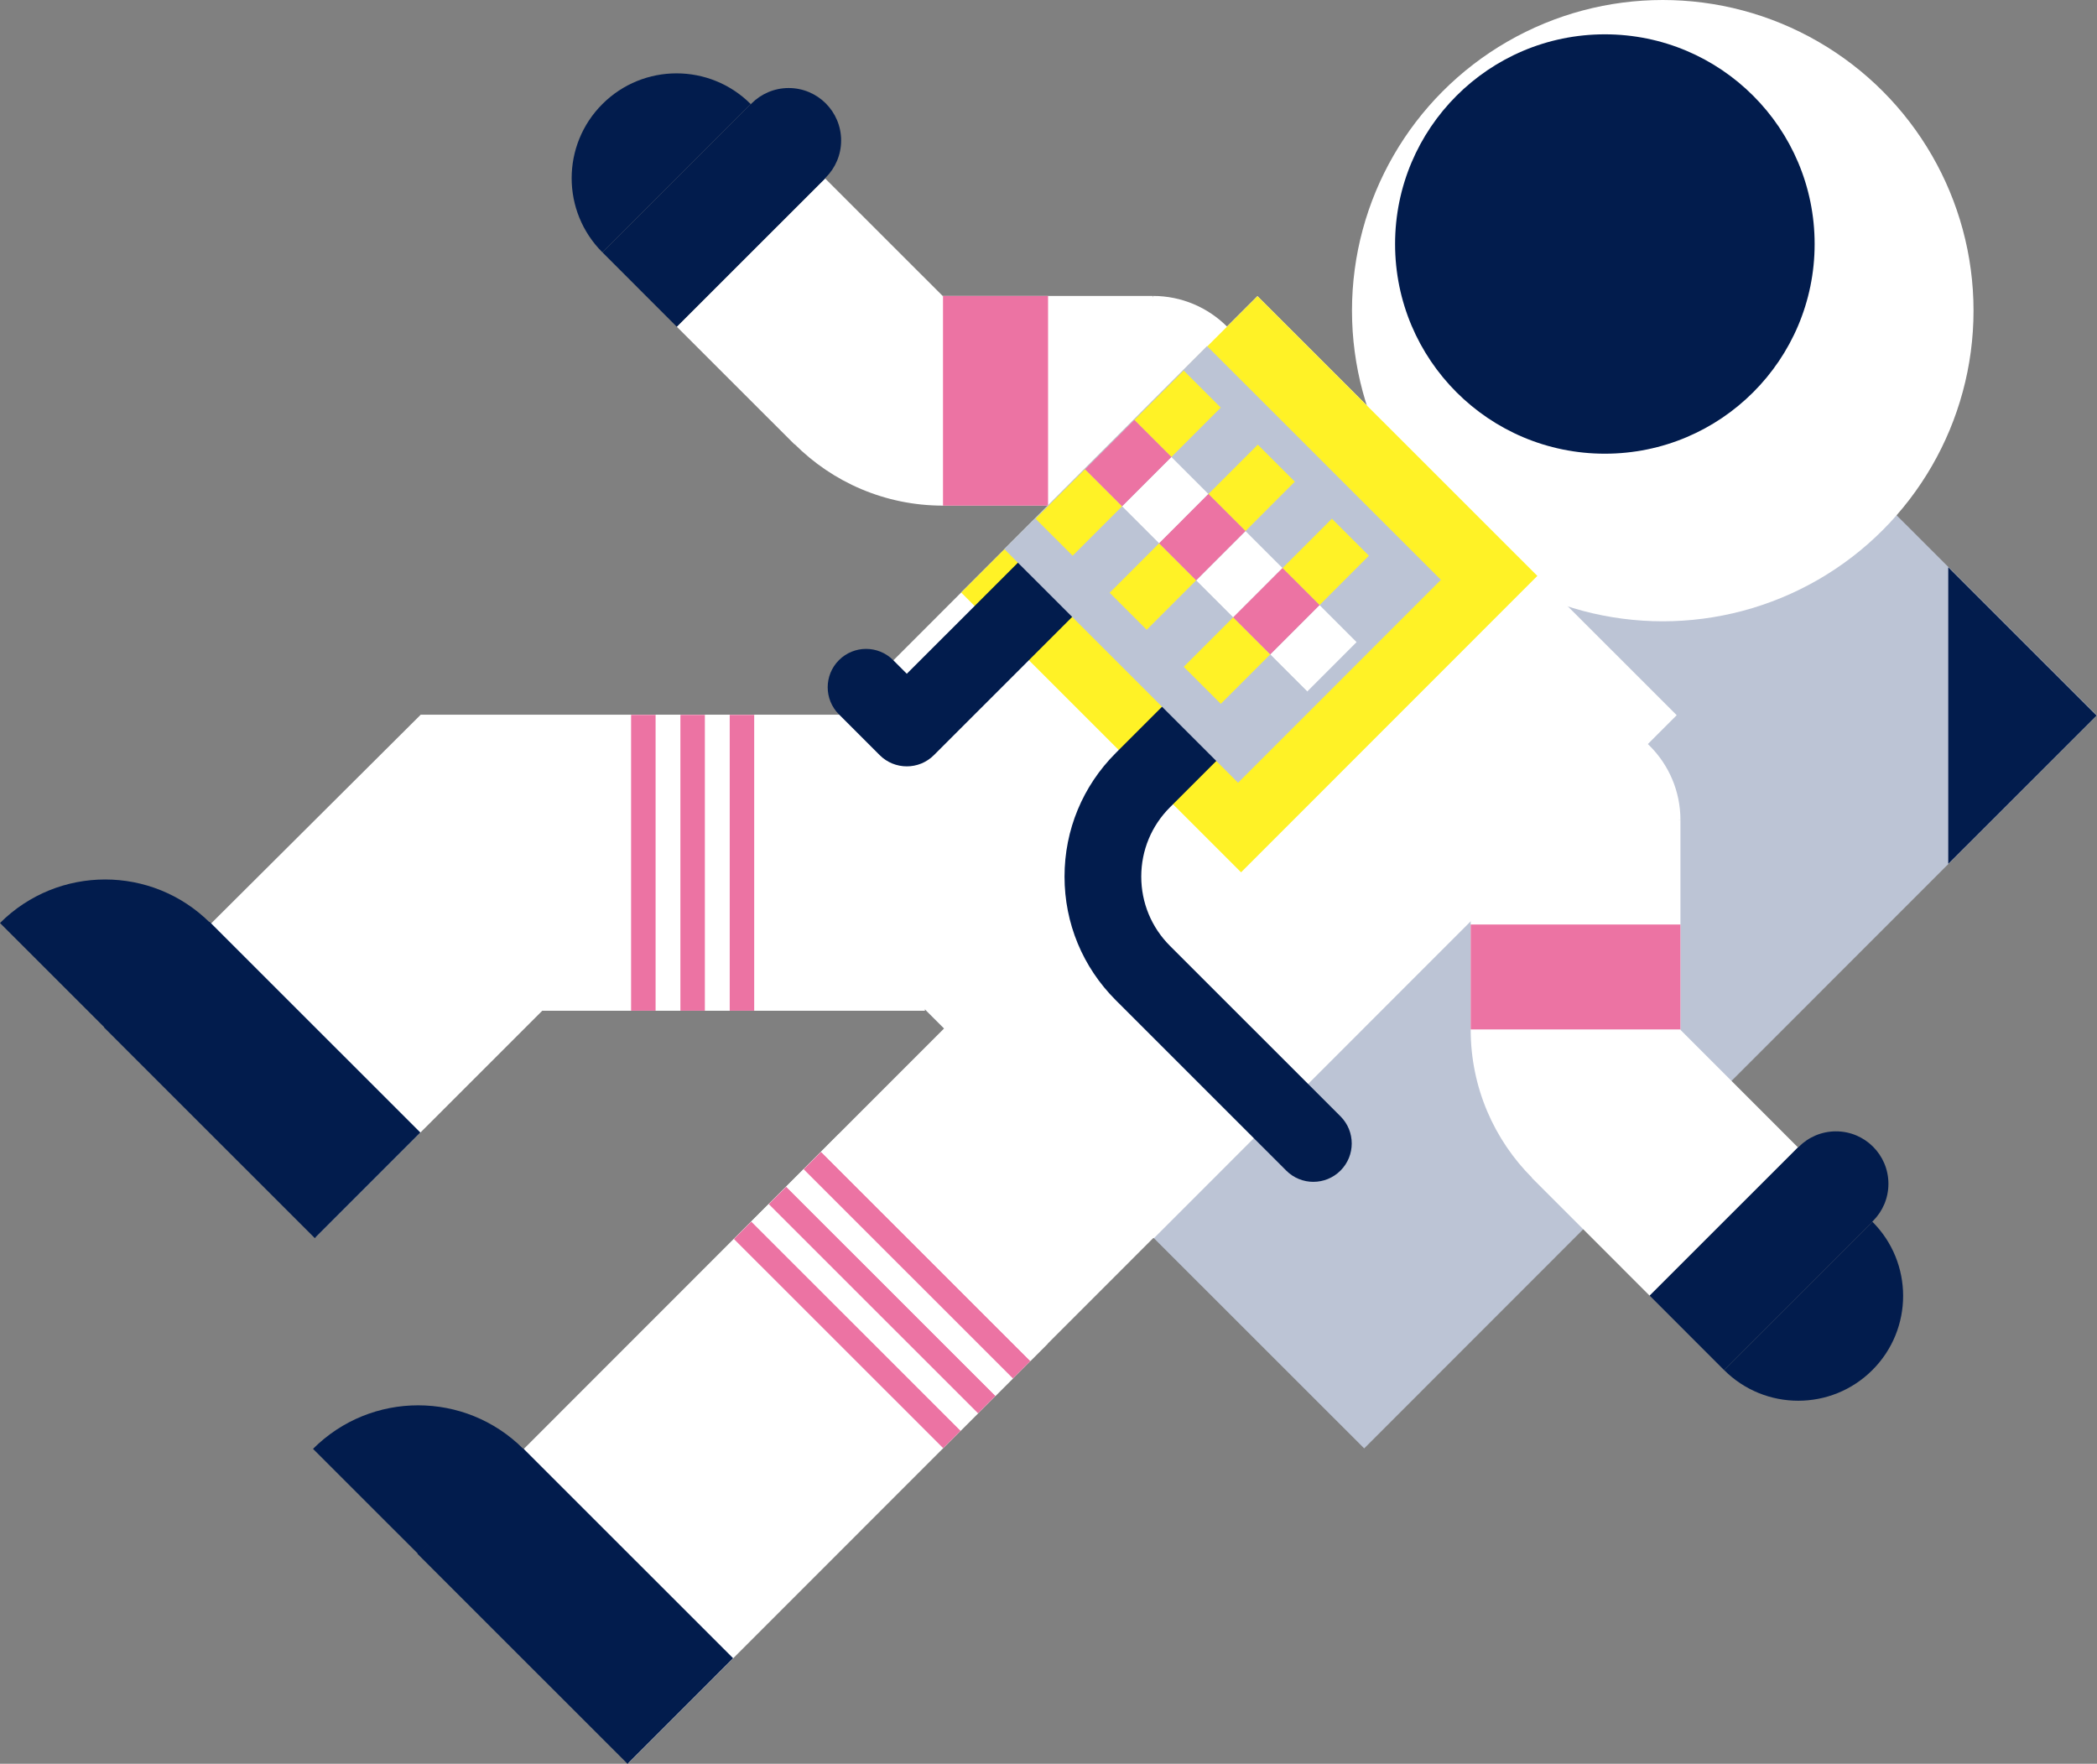 <?xml version="1.0" encoding="UTF-8"?><svg id="b" xmlns="http://www.w3.org/2000/svg" width="259.08" height="217.91" viewBox="0 0 259.08 217.91"><rect x="0" y="0" width="259.08" height="217.91" fill="#808080" stroke="none"/><defs><style>.d{fill:#fff;}.e{fill:#fff226;}.f{fill:#ec73a3;}.g{fill:#021c4d;}.h{fill:#bcc4d5;}</style></defs><g id="c"><rect class="h" x="117.679" y="56.187" width="128.039" height="90.783" transform="translate(-18.597 158.273) rotate(-45.012)"/><polygon class="g" points="240.703 70.089 259.029 88.407 240.703 106.726 240.703 70.089"/><rect class="d" x="116.491" y="36.558" width="25.906" height="25.917" transform="translate(79.929 178.961) rotate(-90)"/><polygon class="d" points="116.486 36.585 110.509 45.827 98.16 54.903 83.615 40.364 101.941 22.046 116.486 36.585"/><rect class="g" x="75.226" y="20.112" width="25.912" height="12.997" transform="translate(7.003 70.132) rotate(-44.988)"/><path class="d" d="M155.4,49.516c0,7.154-5.802,12.953-12.958,12.953l-2.296-16.26,2.296-9.647c7.157,0,12.958,5.799,12.958,12.953Z"/><path class="g" d="M74.423,12.857c5.061-5.059,13.265-5.059,18.326,0l-18.326,18.319c-5.061-5.059-5.061-13.26,0-18.319Z"/><rect class="f" x="110.033" y="43.016" width="25.906" height="13" transform="translate(73.47 172.502) rotate(-90)"/><rect class="d" x="103.279" y="58.162" width="91.362" height="73.24" transform="translate(-23.384 133.126) rotate(-45.012)"/><rect class="d" x="181.699" y="101.311" width="25.917" height="25.906"/><rect class="d" x="192.748" y="133.363" width="25.912" height="20.566" transform="translate(-41.333 187.477) rotate(-44.988)"/><rect class="g" x="204.617" y="149.011" width="25.912" height="12.997" transform="translate(-46.246 199.341) rotate(-44.988)"/><path class="g" d="M231.332,169.264c5.061-5.059,5.061-13.26,0-18.319l-18.326,18.319c5.061,5.059,13.265,5.059,18.326,0Z"/><rect class="f" x="181.699" y="114.222" width="25.917" height="12.995"/><path class="d" d="M207.616,127.237v-.037s-25.917,0-25.917,0c0,7.163,2.909,13.647,7.61,18.336l12.764-5.305,5.543-12.994Z"/><circle class="g" cx="226.832" cy="146.254" r="6.479"/><path class="d" d="M194.657,88.357c7.157,0,12.958,5.799,12.958,12.953l-13.569,2.473-12.348-2.473c0-7.154,5.802-12.953,12.958-12.953Z"/><rect class="d" x="50.796" y="152.982" width="95.027" height="36.584" transform="translate(-92.325 119.72) rotate(-45.012)"/><rect class="f" x="103.154" y="146.643" width="3.046" height="36.554" transform="translate(-85.966 122.361) rotate(-45.012)"/><rect class="d" x="105.309" y="144.49" width="3.046" height="36.554" transform="translate(-83.811 123.253) rotate(-45.012)"/><rect class="f" x="107.463" y="142.336" width="3.046" height="36.554" transform="translate(-81.657 124.146) rotate(-45.012)"/><rect class="d" x="109.617" y="140.183" width="3.046" height="36.554" transform="translate(-79.502 125.038) rotate(-45.012)"/><rect class="f" x="111.772" y="138.029" width="3.046" height="36.554" transform="translate(-77.348 125.931) rotate(-45.012)"/><rect class="d" x="113.926" y="135.876" width="3.046" height="36.554" transform="translate(-75.194 126.824) rotate(-45.012)"/><rect class="g" x="61.853" y="180.07" width="18.447" height="36.696" transform="translate(-119.503 108.412) rotate(-45.011)"/><ellipse class="d" cx="205.43" cy="38.38" rx="38.395" ry="38.38"/><ellipse class="g" cx="198.277" cy="30.147" rx="25.917" ry="25.906"/><path class="g" d="M64.651,179.002h0s-12.989,12.984-12.989,12.984l-12.989-12.984c7.174-7.171,18.804-7.171,25.978,0Z"/><polygon class="d" points="51.98 88.3 77.638 114.236 39.006 152.853 13.131 126.989 51.98 88.3"/><rect class="g" x="23.168" y="115.011" width="18.447" height="36.831" transform="translate(-84.874 62.007) rotate(-45.011)"/><rect class="d" x="64.839" y="75.442" width="36.577" height="62.293" transform="translate(-23.461 189.716) rotate(-90)"/><rect class="f" x="77.969" y="88.323" width="3.047" height="36.546"/><rect class="d" x="81.015" y="88.323" width="3.047" height="36.546"/><rect class="f" x="84.062" y="88.323" width="3.047" height="36.546"/><rect class="d" x="87.109" y="88.323" width="3.047" height="36.546"/><rect class="f" x="90.156" y="88.323" width="3.047" height="36.546"/><rect class="d" x="93.203" y="88.323" width="3.047" height="36.546"/><path class="g" d="M25.978,114.036h0s-12.989,12.984-12.989,12.984L0,114.036c7.174-7.171,18.804-7.171,25.978,0Z"/><rect class="e" x="128.457" y="47.738" width="51.777" height="48.887" transform="translate(-5.821 130.313) rotate(-45.012)"/><path class="d" d="M116.467,36.563h.037s0,25.906,0,25.906c-7.166,0-13.652-2.908-18.344-7.607l18.306-18.299Z"/><path class="g" d="M162.265,146.014c-1.213,0-2.426-.462-3.351-1.388l-21.068-21.06c-4.079-4.077-6.326-9.499-6.326-15.265s2.247-11.188,6.326-15.265l11.169-11.165c1.85-1.851,4.852-1.851,6.703,0,1.851,1.852,1.85,4.853-.002,6.703l-11.169,11.165c-2.287,2.287-3.547,5.327-3.547,8.561s1.26,6.274,3.547,8.561l21.068,21.06c1.852,1.851,1.853,4.852.002,6.703-.926.926-2.14,1.389-3.353,1.389Z"/><path class="g" d="M112.034,94.681c-1.213,0-2.426-.462-3.351-1.388l-5.033-5.032c-1.852-1.851-1.853-4.852,0-6.703,1.85-1.852,4.853-1.852,6.702,0l1.683,1.682,16.867-16.859c1.85-1.852,4.852-1.851,6.703,0,1.851,1.852,1.85,4.853-.002,6.703l-20.218,20.209c-.925.925-2.138,1.388-3.351,1.388Z"/><rect class="h" x="133.321" y="49.305" width="35.447" height="40.854" transform="translate(-5.056 127.26) rotate(-45.012)"/><rect class="h" x="145.747" y="52.464" width="8.628" height="6.471" transform="translate(4.58 122.453) rotate(-45.012)"/><rect class="d" x="139.645" y="58.563" width="8.628" height="6.471" transform="translate(-1.522 119.924) rotate(-45.012)"/><rect class="h" x="133.543" y="64.663" width="8.628" height="6.471" transform="translate(-7.624 117.396) rotate(-45.012)"/><rect class="e" x="141.171" y="47.889" width="8.628" height="6.471" transform="translate(6.474 117.875) rotate(-45.012)"/><rect class="f" x="135.069" y="53.989" width="8.628" height="6.471" transform="translate(.373 115.347) rotate(-45.012)"/><rect class="e" x="128.967" y="60.088" width="8.628" height="6.471" transform="translate(-5.729 112.819) rotate(-45.012)"/><rect class="h" x="154.9" y="61.613" width="8.628" height="6.471" transform="translate(.792 131.607) rotate(-45.012)"/><rect class="d" x="148.798" y="67.712" width="8.628" height="6.471" transform="translate(-5.31 129.079) rotate(-45.012)"/><rect class="h" x="142.696" y="73.812" width="8.628" height="6.471" transform="translate(-11.412 126.55) rotate(-45.012)"/><rect class="e" x="150.324" y="57.038" width="8.628" height="6.471" transform="translate(2.686 127.03) rotate(-45.012)"/><rect class="f" x="144.222" y="63.138" width="8.628" height="6.471" transform="translate(-3.416 124.501) rotate(-45.012)"/><rect class="e" x="138.12" y="69.237" width="8.628" height="6.471" transform="translate(-9.518 121.973) rotate(-45.012)"/><rect class="h" x="164.053" y="70.762" width="8.628" height="6.471" transform="translate(-2.997 140.761) rotate(-45.012)"/><rect class="d" x="157.951" y="76.861" width="8.628" height="6.471" transform="translate(-9.099 138.233) rotate(-45.012)"/><rect class="h" x="151.849" y="82.961" width="8.628" height="6.471" transform="translate(-15.201 135.705) rotate(-45.012)"/><rect class="e" x="159.476" y="66.187" width="8.628" height="6.471" transform="translate(-1.103 136.184) rotate(-45.012)"/><rect class="f" x="153.374" y="72.287" width="8.628" height="6.471" transform="translate(-7.205 133.656) rotate(-45.012)"/><rect class="e" x="147.273" y="78.386" width="8.628" height="6.471" transform="translate(-13.307 131.128) rotate(-45.012)"/><circle class="g" cx="97.441" cy="17.355" r="6.479"/></g></svg>